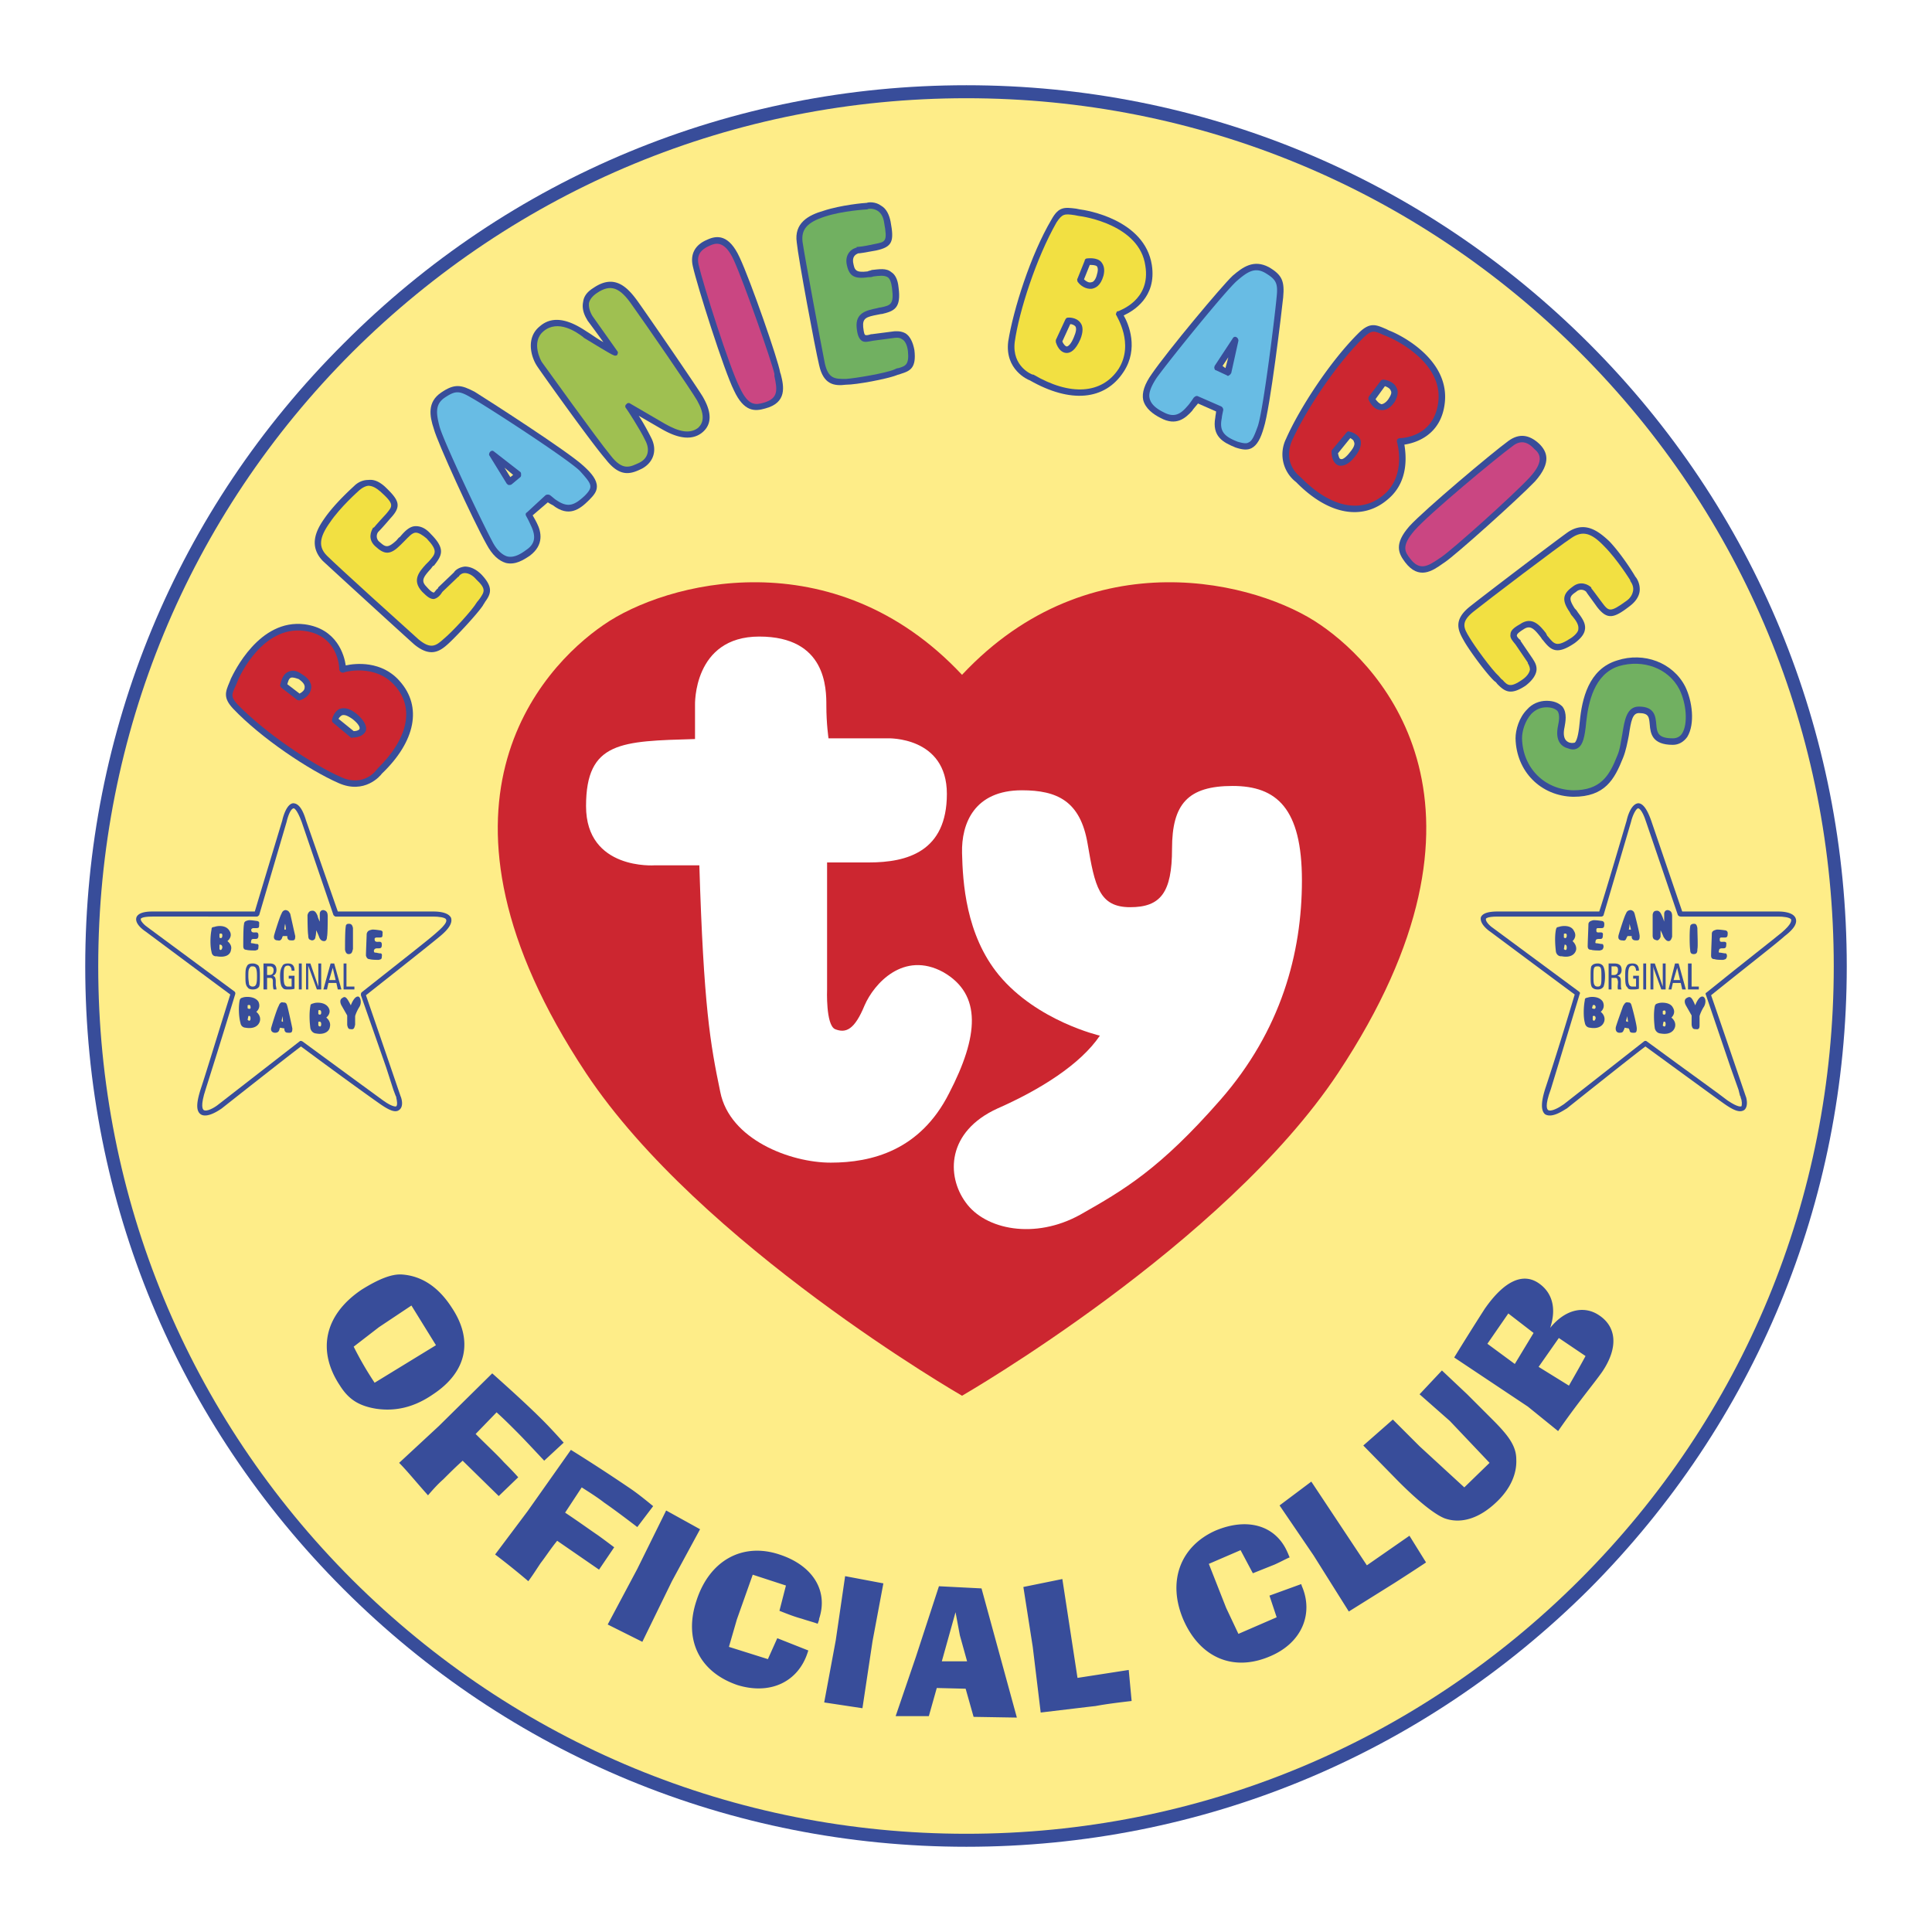 <?xml version="1.0" encoding="UTF-8"?> <svg xmlns="http://www.w3.org/2000/svg" width="2500" height="2500" viewBox="0 0 192.756 192.756"><g fill-rule="evenodd" clip-rule="evenodd"><path fill="#fff" d="M0 0h192.756v192.756H0V0z"></path><path d="M96.414 184.252c23.471 0 45.502-9.144 62.135-25.703 16.559-16.632 25.703-38.663 25.703-62.135 0-23.471-9.145-45.575-25.703-62.135-16.633-16.631-38.664-25.775-62.135-25.775-23.472 0-45.575 9.144-62.135 25.775C17.648 50.839 8.504 72.943 8.504 96.414c0 23.472 9.144 45.503 25.775 62.135 16.56 16.559 38.663 25.703 62.135 25.703z" fill="#384d9a"></path><path d="M9.8 96.414c0-23.184 9-44.927 25.343-61.271C51.559 18.8 73.302 9.8 96.414 9.8c23.111 0 44.855 9 61.199 25.343s25.342 38.087 25.342 61.271c0 23.111-8.998 44.854-25.342 61.198s-38.088 25.344-61.199 25.344c-23.112 0-44.855-9-61.271-25.344C18.8 141.269 9.8 119.525 9.8 96.414z" fill="#feed88"></path><path d="M39.895 67.975c-1.8-2.088-4.464-1.8-5.399-1.584-.145-1.008-.864-3.672-4.104-4.104-4.535-.576-7.056 4.824-7.344 5.399l-.144.36c-.432 1.008-.648 1.584.36 2.664 2.808 2.952 7.56 6.12 10.512 7.416 2.592 1.152 4.176-.72 4.32-.936 3.383-3.239 4.031-6.695 1.799-9.215z" fill="#384d9a"></path><path d="M37.664 76.687c0 .072 0 .072-.072.072 0 .072-1.296 1.8-3.528.792-2.952-1.295-7.56-4.392-10.368-7.271-.72-.792-.576-1.008-.144-1.944l.144-.36c.216-.576 2.52-5.543 6.624-5.04 3.456.432 3.528 3.671 3.528 3.816 0 .144.072.216.144.288.072.072.216.072.288.072 0-.072 3.168-.936 5.112 1.296 2.015 2.231 1.295 5.326-1.728 8.279z" fill="#cc2630"></path><path d="M30.104 67.255c-.504-.36-.936-.432-1.368-.216-.648.288-.72 1.224-.792 1.296 0 .144.072.216.144.288l1.584 1.224c.072 0 .216.072.288 0 .504-.144 1.008-.576 1.08-1.152.071-.36-.073-.936-.936-1.44z" fill="#384d9a"></path><path d="M29.887 69.199l-1.224-.936c.072-.216.144-.576.36-.648.216-.072.576.072.792.144.288.216.648.504.576.864 0 .216-.216.432-.504.576z" fill="#feed88"></path><path d="M35.575 71.215c-.648-.504-1.152-.648-1.656-.504-.648.288-.792 1.08-.792 1.08 0 .144 0 .216.072.288l1.728 1.44c.072.072.144.144.216.072.72 0 1.225-.288 1.368-.72.072-.288 0-.864-.936-1.656z" fill="#384d9a"></path><path d="M35.863 72.727c0 .072-.216.216-.576.216l-1.512-1.224a.868.868 0 0 1 .36-.36c.288-.072.576.072 1.008.36.649.504.792.864.72 1.008z" fill="#feed88"></path><path d="M46.375 56.527c-.648.072-1.008.432-1.08.576l-1.584 1.512v.072c-.216.144-.36.432-.432.432-.072 0-.288-.072-.72-.576-.576-.576-.36-.936.432-1.8l.216-.288h.072c.792-1.008 1.224-1.656-.288-3.168-.504-.576-1.008-.792-1.512-.792-.648 0-1.152.576-1.584 1.08-.144.072-.216.216-.359.36-.864.792-1.08.648-1.656.144a.713.713 0 0 1-.144-1.008c.072-.072.432-.433 1.224-1.368 1.151-1.224.864-1.8-.576-3.168-.576-.504-1.08-.72-1.656-.648-.792 0-1.296.504-1.368.576-.144.144-1.944 1.728-3.024 3.312-.864 1.224-1.512 2.735-.144 4.176 1.08 1.008 7.776 7.128 9.144 8.352 1.584 1.296 2.52.72 3.384-.072.792-.72 2.88-2.952 3.456-3.816.072-.144.144-.216.216-.36.576-.792.864-1.44-.36-2.736-.577-.576-1.153-.792-1.657-.792z" fill="#384d9a"></path><path d="M47.887 59.695c-.072.072-.144.216-.288.36-.504.864-2.52 3.024-3.312 3.672-.792.72-1.296 1.08-2.52.072-1.368-1.224-8.063-7.272-9.144-8.352-.864-.864-.792-1.8.288-3.312 1.008-1.512 2.88-3.168 2.88-3.168s.432-.432.936-.504c.432 0 .792.216 1.224.576 1.439 1.296 1.224 1.44.576 2.232-.936 1.008-1.224 1.367-1.224 1.367h-.072c-.216.36-.576 1.152.216 1.872.936.864 1.512.864 2.52-.144l.36-.36c.432-.432.792-.864 1.152-.864.288 0 .648.216 1.08.576 1.152 1.224.936 1.512.216 2.304l-.072.072-.216.216c-.647.72-1.439 1.584-.36 2.736.504.504.792.72 1.152.72.36-.072.648-.36.864-.72l1.584-1.512c.072 0 .072 0 .072-.072 0 0 .216-.288.576-.288s.792.216 1.152.648c1.008.937.792 1.225.36 1.873z" fill="#f2e042"></path><path d="M58.255 46.52c-1.512-1.44-9.72-6.696-10.872-7.416-1.368-.72-2.016-.864-3.384.072-1.368.936-1.152 2.304-.72 3.6.36 1.368 3.888 9.072 5.256 11.52.576 1.08 1.224 1.656 1.944 1.872.936.216 1.728-.288 2.376-.72 1.44-1.08 1.152-2.376.72-3.24-.072-.144-.216-.432-.432-.792l1.512-1.296c.216.144.36.216.504.288 1.584 1.224 2.664.432 3.6-.504.504-.504.792-.864.792-1.368 0-.649-.504-1.297-1.296-2.016z" fill="#384d9a"></path><path d="M58.327 49.471c-1.008.936-1.656 1.224-2.808.432-.145-.072-.36-.288-.648-.504a.459.459 0 0 0-.432 0l-1.872 1.728c-.144.072-.144.216-.072.36.288.504.432.864.504 1.008.504 1.08.36 1.8-.504 2.376-.576.432-1.224.792-1.872.648-.504-.144-1.08-.648-1.512-1.512-1.296-2.447-4.896-10.08-5.256-11.447-.36-1.368-.432-2.232.504-2.88 1.08-.72 1.44-.72 2.664 0 1.44.792 9.432 5.976 10.8 7.271.72.792 1.08 1.224 1.08 1.584 0 .288-.216.576-.576.936z" fill="#68bce4"></path><path d="M49.327 45.079c-.144-.144-.288-.144-.432 0-.072.072-.144.288-.072.36l1.728 2.808c.072.072.144.144.216.144s.216 0 .288-.072l.864-.72c.072-.072.072-.144.072-.216 0-.144 0-.216-.072-.288l-2.592-2.016zM114.918 26.432c-.721-4.536-6.553-5.472-7.201-5.544l-.359-.072c-1.152-.144-1.729-.216-2.447 1.08-2.088 3.528-3.816 9-4.32 12.167-.359 2.808 1.943 3.816 2.16 3.888 4.031 2.304 7.488 2.016 9.359-.864 1.512-2.304.504-4.752 0-5.616.935-.431 3.312-1.8 2.808-5.039z" fill="#384d9a"></path><path d="M111.605 31.04c-.145 0-.215.072-.215.144-.072.144-.072.216 0 .288 0 .072 1.799 2.808.215 5.328-1.656 2.52-4.824 2.736-8.496.576h-.072c-.072 0-2.088-.792-1.799-3.24.432-3.096 2.16-8.424 4.176-11.952.576-.864.791-.864 1.799-.72l.361.072c.648.072 6.119.936 6.695 4.968.577 3.455-2.591 4.464-2.664 4.536z" fill="#f2e042"></path><path d="M108.438 25.784c-.072 0-.215.072-.215.216l-.721 1.8c-.072.072 0 .216 0 .288.287.432.863.792 1.439.72.359-.072.865-.288 1.152-1.296.145-.576.072-1.008-.217-1.368-.431-.504-1.366-.36-1.438-.36z" fill="#384d9a"></path><path d="M109.445 27.368c-.072.36-.287.792-.576.792-.215.072-.504-.072-.719-.288l.576-1.44c.215 0 .574 0 .719.144.145.216.073.576 0 .792z" fill="#feed88"></path><path d="M106.566 31.688c-.145 0-.217.072-.289.216l-.936 2.016v.216c.217.72.648 1.08 1.08 1.08.359 0 .863-.216 1.367-1.368.289-.72.289-1.296 0-1.656-.431-.576-1.222-.504-1.222-.504z" fill="#384d9a"></path><path d="M107.143 33.632c-.289.72-.576.936-.721.936-.072 0-.289-.144-.432-.504l.791-1.728c.145 0 .361.072.504.216.145.216.072.575-.142 1.08z" fill="#feed88"></path><path d="M90.366 33.271c-.503-.288-1.007-.216-1.151-.216l-2.232.288h-.072c-.216.072-.504.144-.576.072-.072 0-.145-.144-.216-.792-.072-.864.288-1.008 1.44-1.224l.36-.072h.072c1.224-.288 1.944-.576 1.656-2.664-.072-.792-.36-1.296-.72-1.512-.504-.432-1.224-.288-1.944-.216-.144.072-.288.072-.432.145-1.224.144-1.296-.145-1.44-.937-.072-.647.36-.792.504-.864.144 0 .648-.072 1.8-.288 1.656-.36 1.8-.936 1.44-2.88-.144-.72-.432-1.296-.936-1.584-.576-.432-1.296-.36-1.44-.288-.216 0-2.592.216-4.32.792-1.512.432-2.952 1.224-2.664 3.168.144 1.512 1.8 10.44 2.232 12.24.432 1.944 1.512 2.088 2.664 1.944 1.08 0 4.104-.576 5.04-.937.144-.072.288-.072.432-.144.936-.288 1.583-.576 1.368-2.376-.145-.79-.433-1.366-.865-1.655z" fill="#384d9a"></path><path d="M89.646 36.728c-.144 0-.288.072-.432.144-.864.36-3.816.864-4.824.936-1.08 0-1.728 0-2.088-1.512-.36-1.8-2.016-10.656-2.232-12.167-.144-1.224.432-1.944 2.232-2.52 1.728-.576 4.176-.72 4.248-.72 0-.072.576-.144 1.008.144.36.216.576.648.648 1.152.36 1.944.144 1.944-.937 2.16-1.296.288-1.728.288-1.8.288v.072c-.432.072-1.152.576-1.008 1.584.216 1.224.72 1.583 2.16 1.367.144 0 .36 0 .504-.072.576-.072 1.08-.144 1.44.072.216.145.36.504.432 1.08.216 1.656-.145 1.728-1.152 1.944h-.072l-.288.072c-1.008.216-2.16.432-2.016 1.944.072.72.216 1.08.504 1.296.288.216.72.072 1.152 0l2.16-.288h.072s.36-.072.648.144c.288.144.503.576.576 1.152.145 1.368-.215 1.512-.935 1.728z" fill="#71b061"></path><path fill="#feed88" d="M50.335 46.663l.864.72-.288.216-.576-.936z"></path><path d="M126.582 26.648c-1.512-.792-2.592 0-3.602.864-1.078 1.008-6.479 7.488-8.062 9.792-.721 1.008-1.008 1.872-.863 2.592.215.864 1.008 1.439 1.727 1.8 1.584.864 2.52 0 3.168-.72.072-.144.289-.36.576-.72l1.801.792c0 .216-.072.432-.072.576-.361 1.944.791 2.521 2.016 3.024.648.216 1.152.288 1.584.072.576-.288.936-1.008 1.225-2.016.646-1.944 1.799-11.664 1.943-13.032.143-1.585-.074-2.233-1.441-3.024z" fill="#384d9a"></path><path d="M127.373 29.6c-.145 1.656-1.295 11.088-1.871 12.888-.361 1.008-.576 1.512-.936 1.656-.217.144-.576.072-1.08-.072-1.297-.504-1.873-1.008-1.584-2.376 0-.144.07-.432.143-.792a.397.397 0 0 0-.215-.36l-2.305-1.007c-.145-.072-.287 0-.432.144-.289.432-.504.72-.648.863-.791.937-1.439 1.08-2.375.576-.576-.288-1.225-.72-1.369-1.368-.143-.504.145-1.224.721-2.088 1.584-2.16 6.912-8.712 7.992-9.648 1.08-.936 1.799-1.368 2.807-.792 1.08.648 1.297 1.007 1.152 2.376z" fill="#68bce4"></path><path d="M123.342 33.632c-.145-.072-.289 0-.361.144l-1.799 2.736c0 .072-.072.144 0 .288 0 .072.072.144.145.144l1.08.504c.07.072.143.072.215 0 .145-.072.145-.144.217-.216l.719-3.24a.398.398 0 0 0-.216-.36zM63.655 30.104c-1.08-1.512-2.376-2.808-4.464-1.368-.576.36-.936.792-1.008 1.368-.216 1.008.432 1.8.432 1.872 0 0 .864 1.152 1.584 2.16-.648-.36-1.224-.792-1.584-1.008-.792-.504-3.024-2.088-4.752-.576-1.44 1.152-.864 3.096-.288 3.96.216.36 5.4 7.632 6.84 9.288 1.44 1.872 2.521 1.512 3.672.936 1.152-.648 1.512-1.872.864-3.096-.288-.576-.792-1.512-1.224-2.16l2.231 1.296c.648.36 2.592 1.512 4.032.432 1.512-1.152.504-2.952.144-3.6-.647-1.081-5.399-7.992-6.479-9.504z" fill="#384d9a"></path><path d="M69.63 42.703c-.792.576-1.8.432-3.312-.432l-3.456-2.016c-.072-.072-.288-.072-.36.072-.144.072-.144.288-.072.36.072.072 1.44 2.16 1.944 3.24.504.936.288 1.8-.576 2.232-.936.432-1.656.864-2.88-.72-1.368-1.656-6.624-9-6.84-9.288-.072-.072-1.152-2.016.144-3.096 1.44-1.224 3.312.072 3.96.576l.072.072c.72.432 2.808 1.728 2.952 1.728.072.072.288.072.36 0 .072-.144.144-.288 0-.432l-2.448-3.456s-.432-.648-.36-1.296c.072-.36.36-.72.792-1.008 1.368-.936 2.304-.576 3.528 1.224 1.296 1.8 5.904 8.496 6.48 9.504.721 1.296.721 2.16.072 2.736z" fill="#9fc051"></path><path d="M77.838 37.16c-.216-1.296-2.952-9.144-4.032-11.448-1.08-2.376-2.304-2.232-3.24-1.8-1.224.504-1.728 1.439-1.44 2.664.432 1.944 3.096 10.368 4.104 12.384 1.008 2.16 2.088 2.088 3.096 1.8 2.231-.576 1.872-2.232 1.583-3.384l-.071-.216z" fill="#384d9a"></path><path d="M76.183 40.183c-.792.216-1.512.36-2.376-1.512-1.008-1.944-3.672-10.368-4.104-12.24-.216-.936.144-1.512 1.152-1.944.504-.216 1.44-.576 2.376 1.512 1.008 2.231 3.744 10.008 4.032 11.304v.216c.287 1.369.431 2.232-1.08 2.664z" fill="#ca4682"></path><path d="M140.117 44.359c1.008-.144 3.672-.864 4.031-4.176.504-4.536-4.895-6.983-5.543-7.2l-.289-.144c-1.008-.432-1.584-.72-2.664.288-2.951 2.88-6.047 7.704-7.344 10.656a3.492 3.492 0 0 0 1.008 4.32c3.24 3.312 6.697 3.888 9.217 1.656 2.088-1.8 1.729-4.464 1.584-5.4z" fill="#384d9a"></path><path d="M139.396 44.144c0 .072.936 3.24-1.295 5.184-2.232 1.944-5.328 1.368-8.352-1.728-.072-.072-1.801-1.296-.865-3.6 1.297-2.88 4.32-7.56 7.201-10.367.791-.72 1.008-.648 1.943-.216l.359.144c.576.216 5.615 2.52 5.111 6.552-.432 3.528-3.67 3.6-3.814 3.6s-.217.072-.289.144c.001.07-.071.214.001.287z" fill="#cc2630"></path><path d="M139.324 38.671c-.287-.648-1.15-.792-1.295-.792-.072 0-.217 0-.289.144l-1.15 1.512c-.072.144-.072.216-.072.288.215.504.648 1.08 1.223 1.08.361.072.938-.072 1.441-.864.287-.576.359-1.008.142-1.368z" fill="#384d9a"></path><path d="M138.605 39.68c-.145.288-.504.647-.793.647-.215-.072-.432-.288-.576-.504l.938-1.296c.215.072.504.216.576.432.143.217 0 .504-.145.721z" fill="#feed88"></path><path d="M134.645 43.063c-.143-.072-.215 0-.287.072l-1.439 1.728c-.072.072-.072.144-.072.216 0 .72.287 1.224.719 1.368.361.072.938 0 1.656-.936.504-.648.648-1.224.504-1.656-.288-.648-1.081-.792-1.081-.792z" fill="#384d9a"></path><path d="M134.717 45.079c-.432.576-.791.792-.936.72-.145 0-.217-.216-.289-.576l1.225-1.512c.145.072.361.216.361.36.143.216 0 .576-.361 1.008zM122.549 35.647l-.287 1.081-.289-.216.576-.865z" fill="#feed88"></path><path d="M153.293 66.895c.072-.576-.289-1.008-.361-1.152l-1.223-1.8v-.072c-.217-.144-.432-.432-.359-.504 0-.072.07-.216.646-.576.648-.432 1.008-.144 1.729.792l.145.216.072.072c.791 1.008 1.367 1.512 3.168.288.576-.432.936-.864 1.008-1.296.143-.648-.289-1.225-.721-1.8-.072-.144-.217-.288-.287-.36-.648-1.008-.504-1.224.143-1.656a.715.715 0 0 1 1.008 0c.072.144.361.504 1.08 1.512 1.008 1.296 1.656 1.152 3.24-.072.576-.432.936-.937 1.008-1.512.072-.72-.287-1.296-.432-1.44-.072-.144-1.295-2.16-2.592-3.528-1.152-1.08-2.447-2.016-4.104-.936-1.225.864-8.424 6.336-9.863 7.488-1.584 1.296-1.152 2.304-.576 3.312.504.936 2.303 3.384 3.096 4.104.145.072.215.216.287.288.721.72 1.297 1.152 2.809.144.647-.504 1.007-1.009 1.079-1.512z" fill="#384d9a"></path><path d="M149.908 67.831c-.143-.072-.215-.216-.359-.36-.721-.648-2.447-3.023-2.951-3.888-.576-.936-.865-1.512.359-2.52 1.439-1.152 8.639-6.624 9.863-7.416 1.08-.72 1.943-.504 3.24.864 1.297 1.296 2.592 3.384 2.592 3.384v.072s.359.432.289.936c-.072.432-.289.792-.721 1.08-1.584 1.152-1.729 1.008-2.377.144-.791-1.08-1.08-1.44-1.08-1.44v-.072c-.287-.288-1.078-.72-1.871-.072-1.008.72-1.08 1.368-.287 2.52.07.144.143.288.287.432.359.432.648.864.576 1.296 0 .216-.289.576-.721.864-1.439.936-1.656.647-2.303-.145l-.072-.072-.145-.288c-.576-.72-1.367-1.728-2.592-.864-.648.36-.936.648-.936 1.008-.072.36.215.648.504 1.008l1.225 1.8v.072s.215.288.215.648c-.072.36-.359.72-.791 1.008-1.151.793-1.44.577-1.944.001z" fill="#f2e042"></path><path d="M153.148 48.031c1.729-1.944 1.152-3.024.432-3.744-1.008-.936-2.016-1.08-3.096-.288-1.584 1.152-8.352 6.84-9.863 8.496-1.584 1.8-1.08 2.736-.432 3.6 1.367 1.8 2.736.864 3.744.145l.215-.145c1.081-.72 7.272-6.264 9-8.064z" fill="#384d9a"></path><path d="M143.789 55.591l-.217.144c-1.152.792-1.943 1.224-2.879 0-.504-.648-.936-1.224.432-2.808 1.439-1.655 8.207-7.271 9.791-8.423.721-.576 1.441-.504 2.16.288.432.36 1.152 1.08-.432 2.808-1.656 1.799-7.775 7.271-8.855 7.991z" fill="#ca4682"></path><path d="M168.125 68.479c-1.225-2.376-4.104-3.456-6.768-2.592-2.881.864-3.529 3.888-3.744 6.12-.072.792-.217 1.872-.504 2.088-.072 0-.217.072-.504 0-.217-.072-.793-.288-.504-1.584.07-.432.287-1.368-.217-2.016-.359-.36-.863-.576-1.584-.576s-1.439.288-1.943.864c-.793.792-1.152 2.016-1.152 2.88.072 3.312 2.52 5.76 5.76 5.832 3.168 0 4.104-1.728 4.967-3.888.289-.72.434-1.512.576-2.231.217-1.44.361-2.232 1.008-2.232 1.01 0 1.01.432 1.08 1.152.072.864.217 2.016 2.305 2.016.576 0 1.08-.288 1.439-.792.793-1.297.504-3.601-.215-5.041z" fill="#384d9a"></path><path d="M167.836 73.159c-.215.36-.576.504-.936.504-1.512 0-1.584-.576-1.656-1.44-.072-.72-.143-1.728-1.729-1.728-1.223 0-1.439 1.368-1.654 2.736-.145.72-.217 1.512-.504 2.16-.793 2.016-1.656 3.456-4.393 3.456-2.881-.072-5.039-2.232-5.111-5.184 0-.72.287-1.728.936-2.448.432-.432.936-.648 1.512-.648.504 0 .863.145 1.08.36.287.36.145 1.08.072 1.44-.361 1.656.432 2.16 1.008 2.304.359.144.719.144 1.008-.072.432-.288.648-1.008.791-2.592.217-1.944.793-4.752 3.24-5.544 2.449-.72 4.969.216 6.049 2.304.719 1.44.863 3.456.287 4.392z" fill="#71b061"></path><path d="M43.927 93.39c-.864.72-3.312 2.665-7.416 5.904a3306.55 3306.55 0 0 1 3.456 10.08c.072.144.36 1.008-.144 1.368-.36.288-.936.071-1.872-.576-.72-.504-3.456-2.448-7.92-5.76-1.08.792-7.919 6.191-7.919 6.191-.216.145-1.44 1.008-2.088.576-.504-.36-.432-1.224.072-2.736.432-1.296 1.368-4.392 2.88-9.216-1.08-.791-8.424-6.264-8.424-6.264-.216-.144-1.152-.792-.936-1.44.145-.36.648-.576 1.584-.576h10.224c.36-1.224 2.736-9.072 2.736-9.072.072-.359.432-1.656 1.08-1.728.504 0 .936.504 1.296 1.728l3.168 9.072h9.503c.288 0 1.512 0 1.8.647.144.506-.216 1.082-1.08 1.802z" fill="#384d9a"></path><path d="M44.503 91.734c-.072-.216-.792-.288-1.296-.288h-9.72c-.072 0-.144-.072-.216-.144l-3.168-9.288c-.504-1.368-.792-1.368-.792-1.368-.288 0-.576.72-.72 1.368l-2.735 9.288c-.072.072-.145.144-.216.144H15.2c-1.08 0-1.152.216-1.152.216-.072.216.36.648.792.936l8.568 6.336c.072.071.072.144.072.216-1.512 4.968-2.52 8.136-2.952 9.503-.576 1.729-.288 2.017-.216 2.089.288.216 1.08-.216 1.512-.576l8.063-6.265c.072-.071.144-.071.288 0 4.608 3.385 7.272 5.328 8.064 5.904 1.008.721 1.296.576 1.296.576.144-.145.072-.576 0-.864v-.071l-.072-.145-.216-.576-.72-2.231-2.52-7.2c0-.144 0-.216.072-.288 4.176-3.312 6.695-5.256 7.487-5.976 1.009-.864 1.009-1.152.937-1.296z" fill="#feed88"></path><path d="M22.688 93.894s.504.36.36.864c-.072.576-.647.792-1.439.648 0 0-.432.072-.504-.432-.144-.576-.144-1.512 0-2.232 0-.288.144-.216.36-.288.216-.072 1.08-.216 1.44.432.359.576-.217 1.008-.217 1.008zm3.096 6.048c-.36-.576-1.296-.504-1.512-.433-.216.072-.288.072-.36.288-.144.721-.072 1.729.072 2.232.072.504.504.504.504.504.792.144 1.296-.145 1.44-.648.144-.575-.36-.936-.36-.936s.504-.359.216-1.007zm6.983.577c-.36-.576-1.224-.504-1.439-.433-.216.072-.36.072-.36.288-.144.72-.072 1.729 0 2.232.144.504.576.504.576.504.72.144 1.296-.145 1.368-.648.144-.576-.36-.936-.36-.936s.575-.432.215-1.007zm-7.704-6.625c0-.216.144-.216.36-.216s.36 0 .36-.36-.216-.288-.432-.288-.288-.072-.288-.288c.072-.144.216-.144.216-.144h.288c.288 0 .288-.072.288-.432.072-.288-.288-.288-.288-.288s-.432-.072-.72-.072c-.36.072-.504.144-.504.432-.072.216-.072 1.8-.072 2.16 0 .288.144.36.288.36.216.072.72.072.936.072.144-.072.288 0 .288-.36.072-.36-.216-.288-.216-.288l-.36-.072c-.144 0-.215 0-.144-.216zm12.24.936c.072-.216.216-.216.432-.216s.36 0 .36-.36-.216-.288-.432-.288-.288-.072-.288-.288c0-.144.216-.144.216-.144h.288c.288 0 .288-.072.288-.432.072-.288-.288-.288-.288-.288s-.432-.072-.72-.072c-.36.072-.504.144-.576.432 0 .216-.072 1.8-.072 2.16.072.288.216.36.36.36.216.072.72.072.936.072.145-.072.288 0 .288-.36.072-.36-.216-.288-.216-.288l-.36-.072c-.144 0-.216 0-.216-.216zm-8.136-1.008c-.288 0-.432 0-.504-.288v-.144h-.432c-.072.072-.072.144-.072.144-.072.216-.216.36-.432.288-.216 0-.504-.072-.36-.576.144-.504.576-1.872.72-2.088.072-.216.216-.36.432-.36.288.072.288.145.433.36.072.288.432 1.944.504 2.232 0 .36-.073.432-.289.432zm-.288 9.216c-.288 0-.432 0-.504-.288v-.144l-.432-.072c-.072.144-.072.216-.072.216-.072.216-.216.288-.432.288s-.504-.145-.36-.576c.144-.504.576-1.872.72-2.088.072-.216.216-.432.432-.359.288 0 .36.071.432.359.072.216.432 1.872.504 2.232 0 .36-.072.432-.288.432zm2.809-11.664c-.072-.144-.216-.576-.576-.504-.36 0-.432.432-.432.432s0 1.656.072 2.016c0 .432.144.432.36.504.216 0 .36-.144.36-.36.072-.216.072-.648.072-.648s.216.432.288.648c.072.216.216.432.504.432.216 0 .288-.216.288-.432.072-.216.072-1.656.072-2.016 0-.36-.072-.576-.432-.648-.36 0-.36.36-.36.36v.792c-.001 0-.216-.432-.216-.576zm3.527 3.312v-2.088c-.072-.432-.288-.432-.432-.432s-.288.072-.288.288c-.072.36-.072 1.872-.072 2.304.072.36.216.432.36.432.36 0 .36-.288.432-.504zm.577 4.752c-.433-.144-.792.864-.792.864-.432-.863-.576-.936-.864-.72-.36.216-.072.72-.072.72l.576 1.009v.936c.072.432.216.432.36.432.36.072.36-.216.432-.432v-.864c.072-.288.288-.72.432-.936.216-.361.143-.865-.072-1.009zm-9.864-2.016c0-.504 0-.863-.144-1.08a.818.818 0 0 0-.576-.216c-.288 0-.504.072-.576.288-.144.216-.144.576-.144 1.008 0 .504 0 .864.216 1.08.072.145.288.216.504.216.288 0 .504-.071.648-.287.072-.217.072-.505.072-1.009zm1.008-1.296h-.648v2.592h.36v-1.151h.288c.216 0 .288.071.288.359s0 .576.072.792h.288c0-.144-.072-.359-.072-.504v-.288c0-.359-.072-.504-.288-.575.216-.072.36-.288.36-.576-.001-.433-.216-.649-.648-.649zm2.159.721h.288c0-.505-.216-.721-.648-.721-.288 0-.504.072-.576.288-.145.216-.216.504-.216.937 0 .575.072 1.008.216 1.151.144.216.288.216.576.216.216 0 .432 0 .648-.071v-1.296h-.576v.287h.288v.793h-.36c-.36 0-.432-.289-.432-1.009s0-1.08.432-1.08c.217 0 .36.217.36.505zm.72 1.871h.288v-2.592h-.288v2.592zm1.944-.287l-.792-2.305h-.432v2.592h.216v-1.871-.505l.864 2.376h.432v-2.592h-.288v2.305zm1.945.287h.36l-.72-2.592h-.36l-.72 2.592h.36l.144-.647h.792l.144.647zm.575 0h1.08v-.287h-.792v-2.305h-.288v2.592zm-12.383-5.184v-.36s.288-.144.288.145c0 .359-.216.287-.288.215zm0 1.152v-.432s.288-.072.288.288c-.072.288-.216.288-.288.144zm3.096 5.76c0-.288-.288-.145-.288-.145v.288c.072.073.359.145.288-.143zm0 1.153c0-.36-.216-.217-.216-.217l-.072.36c.144.144.288.144.288-.143zm6.767-.433v-.36s.288-.144.288.217c0 .288-.215.215-.288.143zm.288 1.008c0-.359-.288-.216-.288-.216v.36c.144.144.288.144.288-.144zm-3.672-9.432c0-.288.072-.576.072-.576s.072.288.072.576h-.144zm-.288 9.144c.072-.287.072-.504.072-.504s.072.217.072.576l-.144-.072zm-2.879-5.472c-.144 0-.216 0-.288.145-.144.144-.144.432-.144.863 0 .36.072.648.072.792a.395.395 0 0 0 .36.217c.36 0 .432-.289.432-1.009s-.072-1.008-.432-1.008zm1.656.864c.288 0 .432-.145.432-.504 0-.216-.144-.36-.36-.36h-.288v.864h.216zm6.623.504l-.288-1.224-.36 1.224h.648zM178.061 93.39c-.793.72-3.312 2.665-7.344 5.904.432 1.225 3.455 10.08 3.455 10.08.072.144.289 1.008-.145 1.368-.432.288-1.008.071-1.943-.576-.719-.504-3.383-2.448-7.92-5.76-1.08.792-7.848 6.191-7.848 6.191-.287.145-1.439 1.008-2.16.576-.432-.36-.432-1.224.072-2.736.432-1.296 1.439-4.392 2.881-9.216-1.08-.791-8.424-6.264-8.424-6.264-.217-.144-1.08-.792-.938-1.44.145-.36.648-.576 1.656-.576h10.152c.432-1.224 2.736-9.072 2.736-9.072.072-.359.432-1.656 1.152-1.728.432 0 .863.504 1.295 1.728l3.096 9.072h9.576c.217 0 1.439 0 1.729.647.216.506-.143 1.082-1.078 1.802z" fill="#384d9a"></path><path d="M178.709 91.734c-.145-.216-.793-.288-1.297-.288h-9.721c-.143 0-.215-.072-.287-.144l-3.168-9.288c-.432-1.368-.791-1.368-.791-1.368-.217 0-.576.72-.721 1.368l-2.736 9.288c0 .072-.145.144-.215.144h-10.369c-1.08 0-1.152.216-1.152.216-.07.216.289.648.721.936l8.568 6.336c.072.071.145.144.072.216-1.512 4.968-2.449 8.136-2.881 9.503-.648 1.729-.359 2.017-.287 2.089.287.216 1.08-.216 1.584-.576l7.992-6.265c.07-.071.215-.071.287 0 4.607 3.385 7.344 5.328 8.064 5.904 1.08.721 1.295.576 1.367.576.072-.145.072-.576-.072-.864v-.071l-.072-.145-.143-.576-.793-2.231-2.447-7.2c-.072-.144-.072-.216.072-.288 4.104-3.312 6.623-5.256 7.486-5.976 1.009-.864.939-1.152.939-1.296z" fill="#feed88"></path><path d="M157.037 92.886c-.289-.648-1.225-.504-1.441-.432-.215.072-.287 0-.359.288-.145.72-.072 1.656 0 2.232.145.504.576.432.576.432.721.144 1.297-.072 1.439-.648.072-.504-.359-.864-.359-.864s.503-.432.144-1.008zm2.879 7.056c-.359-.576-1.223-.504-1.439-.433-.287.072-.359.072-.359.288-.145.721-.145 1.729 0 2.232.072.504.504.504.504.504.791.144 1.295-.145 1.439-.648.145-.575-.359-.936-.359-.936s.503-.359.214-1.007zm6.984.577c-.289-.576-1.225-.504-1.439-.433-.217.072-.289.072-.359.288-.145.72-.072 1.729 0 2.232.143.504.574.504.574.504.793.144 1.297-.145 1.441-.648.143-.576-.361-.936-.361-.936s.504-.432.144-1.007zm-7.703-6.625c0-.216.215-.216.432-.216.145 0 .287 0 .287-.36.072-.36-.215-.288-.432-.288-.215 0-.215-.072-.215-.288 0-.144.143-.144.143-.144h.361c.215 0 .287-.072.287-.432 0-.288-.287-.288-.287-.288s-.434-.072-.793-.072c-.287.072-.504.144-.504.432 0 .216-.072 1.8-.072 2.16 0 .288.145.36.359.36.145.072.721.072.865.072.145-.072.287 0 .359-.36 0-.36-.215-.288-.215-.288l-.434-.072c-.141 0-.213 0-.141-.216zm12.311.936c0-.216.217-.216.361-.216.215 0 .359 0 .359-.36.072-.36-.217-.288-.432-.288-.217 0-.217-.072-.217-.288 0-.144.145-.144.145-.144h.359c.217 0 .289-.072.289-.432 0-.288-.289-.288-.289-.288s-.432-.072-.791-.072c-.289.072-.504.144-.504.432 0 .216-.072 1.8-.072 2.16 0 .288.143.36.359.36.145.072.648.072.863.072.145-.072.289 0 .361-.36 0-.36-.217-.288-.217-.288l-.432-.072c-.142 0-.214 0-.142-.216zm-8.207-1.008c-.217 0-.432 0-.504-.288v-.144h-.432c0 .072-.072.144-.072.144-.072.216-.145.36-.432.288-.217 0-.504-.072-.361-.576.145-.504.576-1.872.721-2.088.072-.216.217-.36.504-.36.217.072.287.145.359.36.072.288.504 1.944.504 2.232 0 .36-.072.432-.287.432zm-.289 9.216c-.215 0-.432 0-.432-.288-.072-.072-.072-.144-.072-.144l-.432-.072c0 .144-.072.216-.072.216-.072.216-.143.288-.432.288-.215 0-.432-.145-.359-.576.145-.504.648-1.872.719-2.088.145-.216.217-.432.506-.359.215 0 .287.071.359.359.072.216.504 1.872.504 2.232 0 .36-.072.432-.289.432zm2.808-11.664c-.072-.144-.217-.576-.576-.504-.359 0-.359.432-.359.432v2.016c0 .432.217.432.432.504.145 0 .287-.144.359-.36v-.648s.217.432.289.648c.143.216.287.432.504.432.215 0 .287-.216.359-.432v-2.016c0-.36-.072-.576-.432-.648-.359 0-.359.36-.359.36v.792s-.144-.432-.217-.576zm3.528 3.312c.072-.216 0-1.656 0-2.088-.072-.432-.215-.432-.359-.432s-.359.072-.359.288c-.072.36-.072 1.872 0 2.304 0 .36.143.432.359.432.359 0 .359-.288.359-.504zm.576 4.752c-.432-.145-.791.863-.791.863-.361-.863-.504-.936-.865-.72-.359.216-.07.72-.07.72l.574 1.009v.936c.072.432.217.432.434.432.359.072.359-.216.359-.432v-.864c.072-.288.287-.72.432-.936.216-.36.216-.864-.073-1.008zm-9.791-2.016c0-.504-.072-.863-.217-1.08a.65.65 0 0 0-.504-.216c-.287 0-.504.072-.648.288-.07.216-.07.576-.07 1.008 0 .504 0 .864.143 1.08.145.145.289.216.576.216.217 0 .432-.071.576-.287.072-.217.144-.505.144-1.009zm.935-1.296h-.576v2.592h.289v-1.151h.359c.217 0 .217.071.287.359 0 .288-.07.576 0 .792h.361c-.072-.144-.072-.359-.072-.504v-.288c0-.359-.072-.504-.359-.575.287-.072.432-.288.432-.576 0-.433-.217-.649-.721-.649zm2.161.721h.287c0-.505-.215-.721-.646-.721-.289 0-.504.072-.576.288-.145.216-.145.504-.145.937 0 .575 0 1.008.217 1.151.072.216.287.216.504.216.215 0 .432 0 .646-.071v-1.296h-.574v.287h.287v.793h-.359c-.361 0-.432-.289-.432-1.009s.07-1.08.432-1.08c.214 0 .359.217.359.505zm.72 1.871h.287v-2.592h-.287v2.592zm1.944-.287l-.791-2.305h-.434v2.592h.289v-1.871c0-.145 0-.288-.072-.505l.863 2.376h.432v-2.592h-.287v2.305zm1.943.287h.361l-.721-2.592h-.359l-.648 2.592h.287l.145-.647h.791l.144.647zm.576 0h1.08v-.287h-.721v-2.305h-.359v2.592zm-12.383-5.184v-.36s.287-.144.287.145c0 .359-.214.287-.287.215zm0 1.152l.072-.432s.215-.072.215.288c0 .288-.144.288-.287.144zm3.168 5.76c-.072-.288-.289-.145-.289-.145l-.072.288c.144.073.361.145.361-.143zm-.289 1.296v-.36s.289-.144.289.217c-.072.287-.217.287-.289.143zm7.272-.72c0-.36-.287-.145-.287-.145v.288c.072.073.287.146.287-.143zm0 1.152c0-.359-.215-.216-.215-.216l-.072.36c.144.144.287.144.287-.144zm-3.455-9.432l-.145-.576s0 .288-.072.576h.217zm-.504 9.144c.072-.287.145-.504.145-.504s0 .217.072.576l-.217-.072zm-2.809-5.472c-.143 0-.287 0-.359.145-.072.144-.072.432-.072.863 0 .36 0 .648.072.792.072.145.145.217.359.217.361 0 .361-.289.361-1.009s0-1.008-.361-1.008zm1.584.864c.289 0 .432-.145.432-.504 0-.216-.07-.36-.287-.36h-.359v.864h.214zm6.625.504l-.289-1.224-.359 1.224h.648zM33.919 138.245c.864 1.368 1.872 2.016 3.6 2.304 1.944.288 3.816-.144 5.688-1.439 3.384-2.232 4.032-5.4 1.872-8.64-1.296-2.017-2.952-3.168-4.968-3.312-1.007-.071-2.304.433-4.031 1.512-3.745 2.519-4.465 6.119-2.161 9.575zm15.192-1.224c2.016 1.8 3.672 3.312 5.04 4.68.72.72 1.44 1.512 2.088 2.231l-1.944 1.801c-1.08-1.152-2.016-2.16-2.808-2.952-.576-.576-1.224-1.225-1.944-1.872l-2.088 2.16c1.296 1.296 2.232 2.16 2.808 2.808.432.432.936.937 1.44 1.512l-1.944 1.872-3.6-3.527c-.72.647-1.368 1.296-1.944 1.871-.576.505-1.08 1.08-1.512 1.584-1.224-1.367-2.088-2.447-2.88-3.239l3.96-3.672 5.328-5.257zm7.847 7.632a170.844 170.844 0 0 1 5.76 3.744c.864.575 1.656 1.224 2.448 1.871l-1.584 2.088c-1.224-.936-2.376-1.8-3.312-2.447-.648-.504-1.44-1.008-2.232-1.512l-1.656 2.52c1.512 1.008 2.592 1.8 3.24 2.231.504.36 1.08.792 1.656 1.225l-1.512 2.231-4.176-2.88c-.648.792-1.152 1.584-1.656 2.232-.432.647-.792 1.224-1.224 1.8a77.164 77.164 0 0 0-3.312-2.664l3.24-4.32 4.32-6.119zm9.504 6.048l3.384 1.872-2.808 5.184-2.952 6.048-3.456-1.728 2.952-5.545 2.88-5.831zm14.112 14.184c-.936 2.88-3.672 4.248-6.984 3.239-3.816-1.296-5.4-4.535-4.104-8.424 1.296-4.031 4.607-5.832 8.279-4.607 3.312 1.08 4.896 3.6 3.96 6.408 0 .144-.072.288-.144.504-.36-.145-.937-.288-1.584-.504-.792-.217-1.512-.504-2.232-.792l.648-2.521-3.312-1.08-1.584 4.465-.792 2.735 3.888 1.224.936-2.088 3.096 1.225-.071.216zm3.744-7.632l3.816.72-1.08 5.76-1.008 6.696-3.816-.576 1.152-6.191.936-6.409zm5.04 13.968h3.312l.792-2.809 2.88.072.793 2.808 4.318.072-3.527-12.888-4.248-.216-2.304 7.056-2.016 5.905zm12.744-12.888l3.889-.792 1.512 9.863 5.111-.792.289 3.096c-1.225.145-2.449.288-3.602.504l-.646.072-4.824.576-.793-6.552-.936-5.975zm27.791-.072c1.152 2.664.072 5.616-3.168 6.984-3.672 1.583-6.982.144-8.639-3.601-1.656-3.815-.361-7.344 3.168-8.928 3.24-1.368 6.047-.504 7.199 2.16.072.144.145.359.217.504-.361.144-.865.432-1.512.72l-2.16.864-1.225-2.304-3.168 1.367 1.729 4.393 1.223 2.592 3.816-1.656-.719-2.16 3.166-1.151.073.216zm-2.231-8.064l3.168-2.376 5.543 8.352 4.248-2.952 1.656 2.664c-1.08.72-2.088 1.368-3.096 2.016l-.576.36-4.033 2.52-3.527-5.615-3.383-4.969zm11.303-8.568l2.664 2.664 4.465 4.104 2.52-2.448-3.961-4.177-3.023-2.663 2.232-2.376 2.52 2.376 2.52 2.52c1.512 1.512 2.377 2.592 2.377 3.96.072 1.44-.576 2.88-1.801 4.104-1.799 1.8-3.672 2.376-5.328 1.8-.936-.36-2.52-1.584-4.607-3.672l-3.527-3.601 2.949-2.591zm13.465-1.296l3.023 2.448c1.943-2.808 3.527-4.68 4.391-5.904 1.656-2.447 1.441-4.536-.359-5.688-1.439-.937-3.312-.576-4.824 1.296.648-1.944.217-3.528-1.152-4.464-1.582-1.08-3.455-.216-5.398 2.592a288.923 288.923 0 0 0-3.025 4.824l7.344 4.896zm-117.142-5.976l2.52-1.944 3.24-2.16 2.448 3.96-6.12 3.744a33.499 33.499 0 0 1-2.088-3.6zm58.678 31.391l1.368-4.896.432 2.305.72 2.591h-2.52zm57.167-29.663l-2.736-2.016 2.088-3.024 2.52 1.944-1.872 3.096zm5.4 2.16l-3.025-1.872 2.018-2.88 2.664 1.8c-.504.936-1.081 1.944-1.657 2.952z" fill="#384d9a"></path><path d="M95.982 139.253s26.135-15.047 37.51-32.184c17.568-26.495 4.465-40.463-1.727-44.71-6.191-4.32-22.969-8.712-35.784 4.968-12.815-13.68-29.591-9.288-35.783-4.968-6.192 4.248-19.296 18.215-1.728 44.71 11.377 17.137 37.512 32.184 37.512 32.184z" fill="#cc2630"></path><path d="M86.262 100.302c.936-2.16 3.888-5.472 7.848-3.312 3.888 2.231 3.529 6.407.576 12.096-2.88 5.688-7.704 6.911-11.808 6.911-4.032 0-10.08-2.303-11.016-7.055-1.008-4.824-1.656-8.568-2.088-22.608H65.31s-6.84.504-6.84-5.904c0-6.48 3.528-6.48 10.872-6.696V70.35s-.216-6.84 6.408-6.84c6.696 0 6.696 5.184 6.696 6.912 0 1.8.216 3.24.216 3.24h5.904s5.904-.216 5.904 5.544-3.96 6.84-7.776 6.84h-4.176v12.671s-.144 3.528.792 3.96c1.08.433 1.944.073 2.952-2.375z" fill="#fff"></path><path d="M101.957 78.847c3.529 0 5.832 1.08 6.553 5.328s1.152 6.336 4.248 6.336c3.023 0 4.176-1.44 4.176-5.832 0-4.464 1.584-6.264 6.047-6.264 4.393 0 6.912 2.232 6.912 9.432 0 7.271-2.088 14.976-8.135 21.887-6.049 6.912-9.648 9-13.969 11.448-4.535 2.52-9.504 1.512-11.447-1.224-1.944-2.664-1.872-7.057 3.168-9.36 4.248-1.872 8.279-4.392 10.225-7.271 0 0-6.264-1.44-10.08-6.048-3.312-4.032-3.6-9.288-3.672-12.168-.073-2.953 1.222-6.264 5.974-6.264z" fill="#fff"></path></g></svg> 